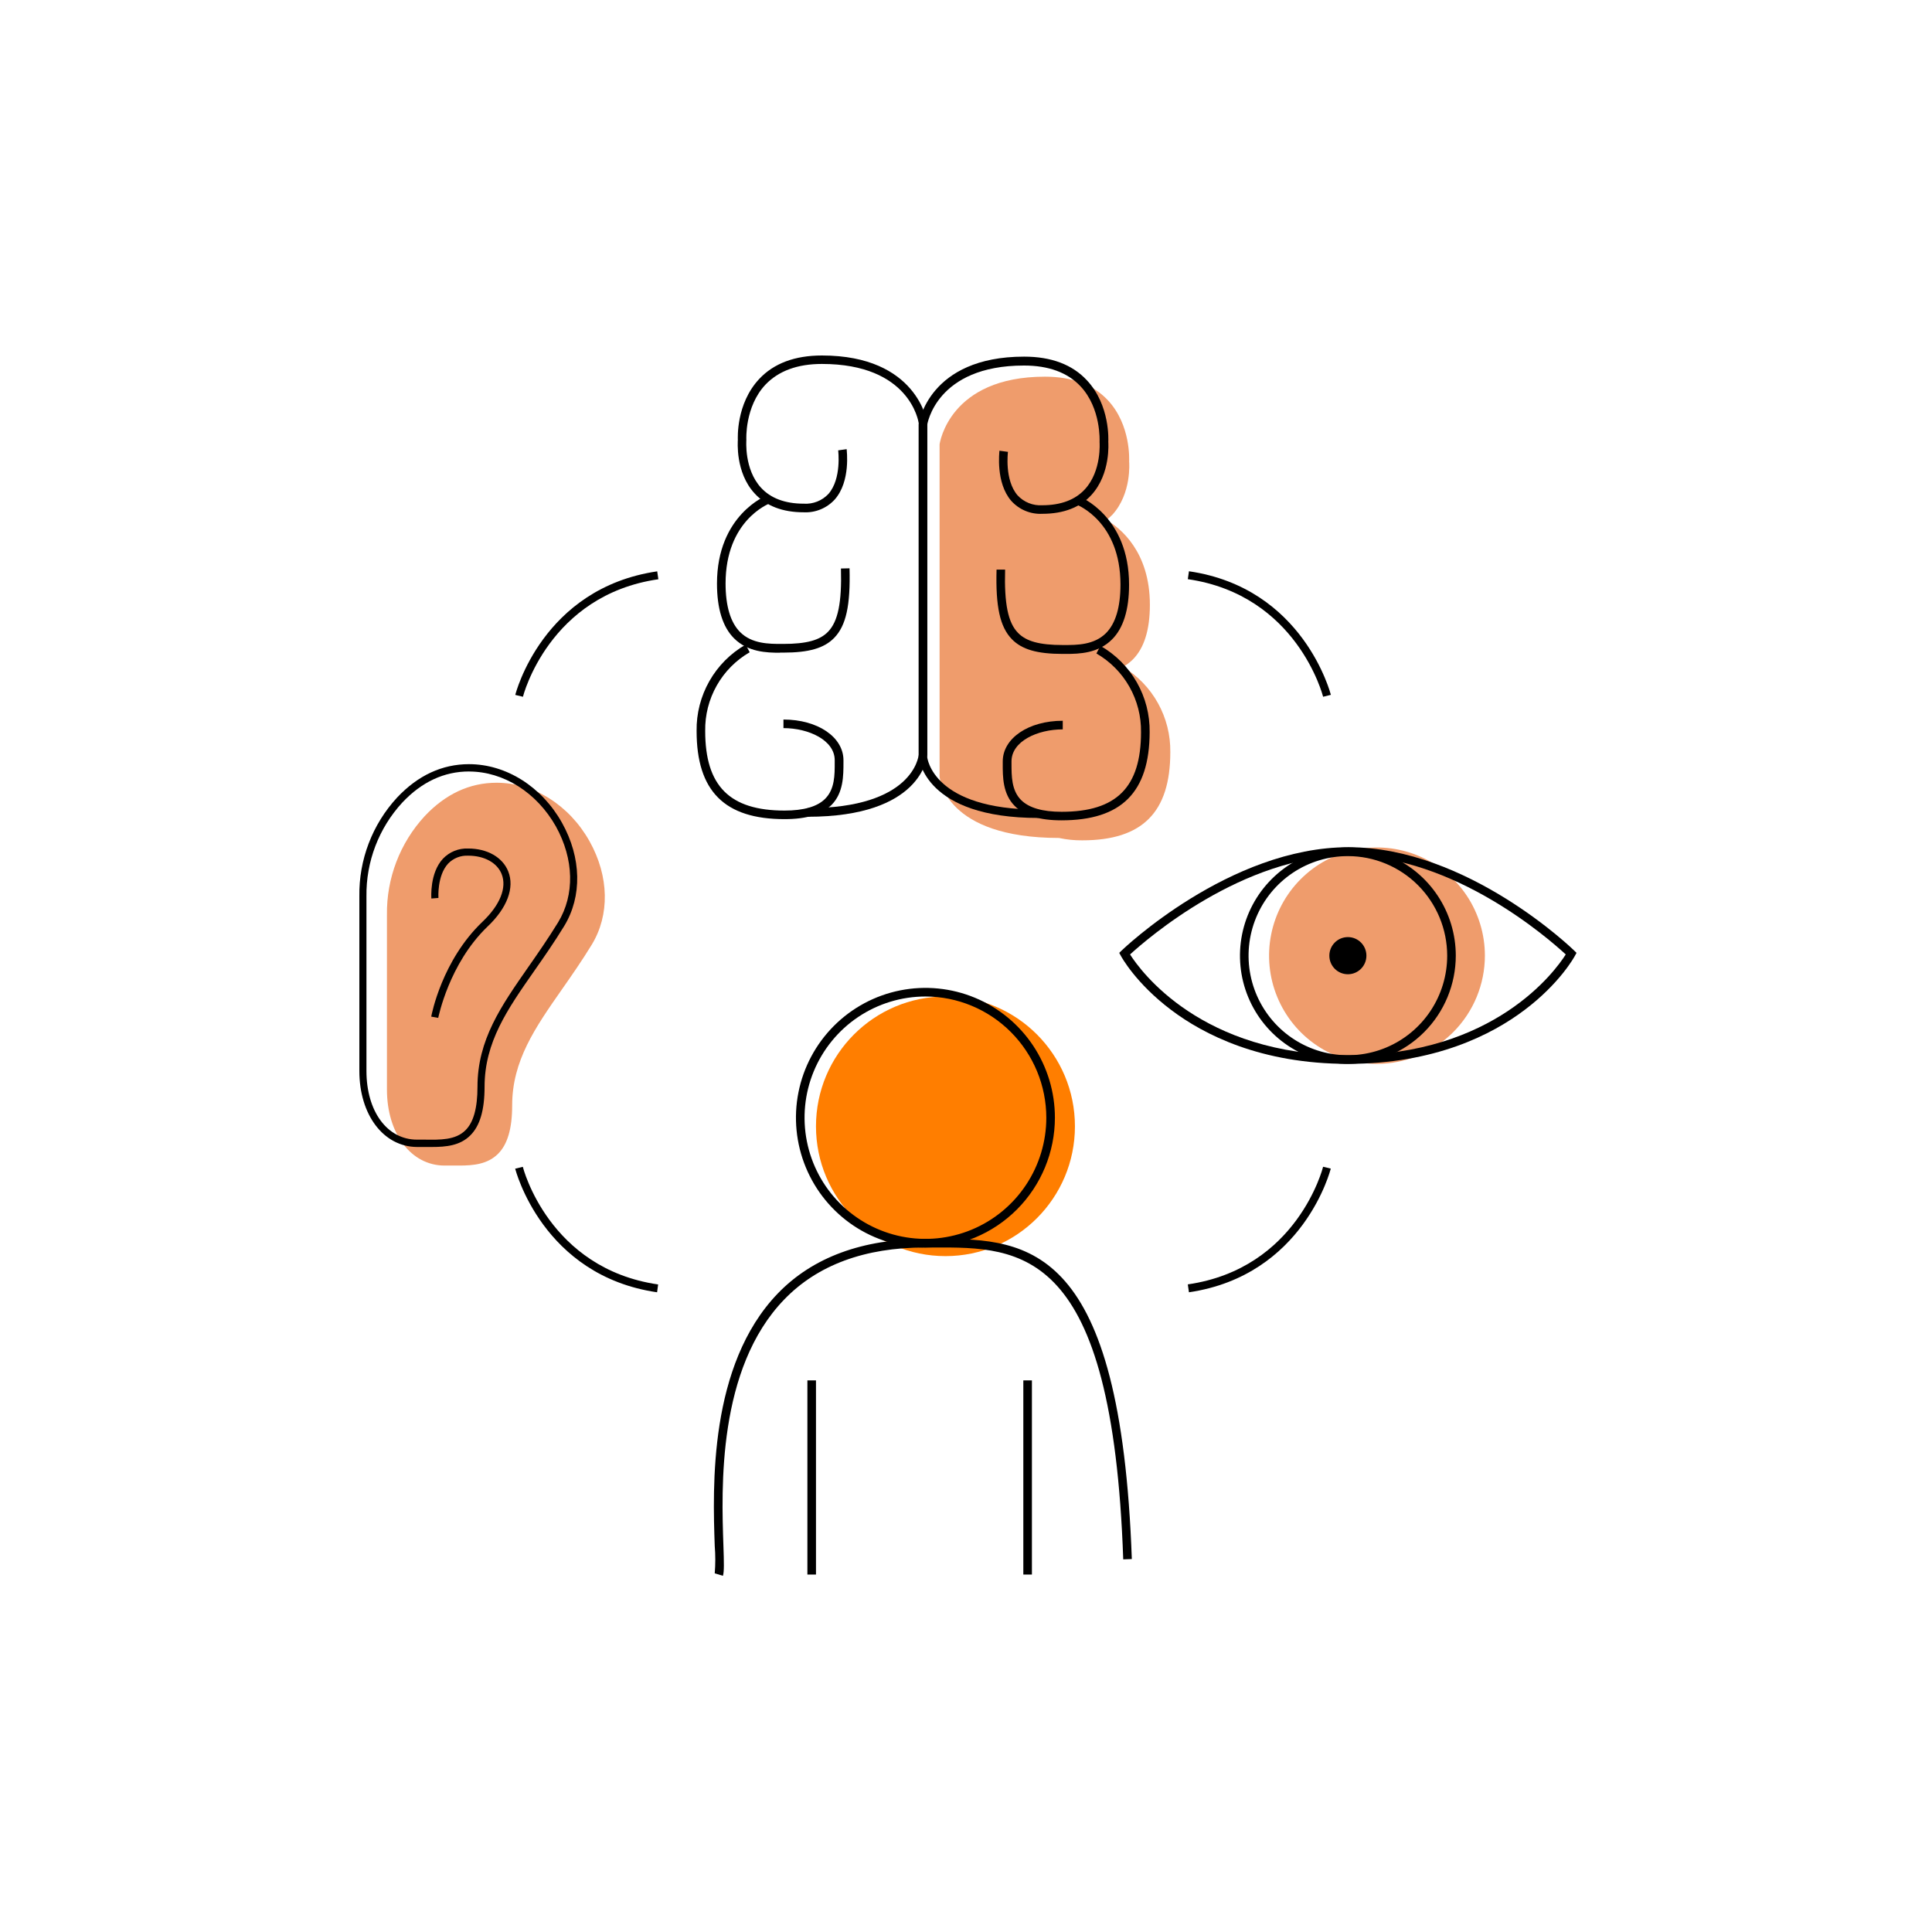 <svg width="500" height="500" viewBox="0 0 500 500" fill="none" xmlns="http://www.w3.org/2000/svg">
<rect width="500" height="500" fill="white"/>
<g clip-path="url(#clip0_1026_14160)">
<path d="M356.361 275.325C350.837 275.325 345.438 273.683 340.846 270.607C336.253 267.53 332.674 263.157 330.56 258.041C328.446 252.925 327.893 247.296 328.971 241.864C330.048 236.433 332.708 231.444 336.614 227.529C340.519 223.613 345.495 220.946 350.913 219.866C356.33 218.786 361.945 219.34 367.048 221.459C372.151 223.579 376.512 227.167 379.581 231.772C382.65 236.376 384.288 241.789 384.288 247.327C384.28 254.75 381.335 261.867 376.099 267.116C370.864 272.365 363.765 275.317 356.361 275.325Z" fill="#EF9C6C"/>
<path d="M290.62 172.589C291.555 172.075 292.414 171.431 293.171 170.676C296.109 167.74 297.589 162.984 297.589 156.519C297.589 142.739 289.926 136.653 286.365 134.576C286.901 134.153 287.409 133.695 287.885 133.205C292.905 127.702 292.242 119.651 292.222 119.487C292.222 119.099 292.732 110.004 286.702 103.57C282.916 99.529 277.447 97.483 270.437 97.483C245.694 97.483 243.194 114.7 243.164 115.017V200.946C243.215 201.59 244.714 216.822 274.049 216.863C276.04 217.294 278.073 217.499 280.11 217.477C295.64 217.477 302.874 210.224 302.874 194.655C302.935 190.223 301.836 185.853 299.686 181.982C297.535 178.11 294.409 174.871 290.62 172.589Z" fill="#EF9C6C"/>
<path d="M118.835 301.646H116.886H114.998C106.356 301.605 100.142 293.35 100.142 281.984V236.78C100.006 227.313 103.506 218.157 109.917 211.206C115.304 205.477 121.569 202.572 128.518 202.572C138.14 202.572 147.363 208.392 152.598 217.763C157.638 226.796 157.842 236.79 153.139 244.493C150.547 248.728 147.925 252.482 145.384 256.114C138.497 265.965 132.548 274.527 132.548 286.086C132.548 292.081 131.344 296.193 128.865 298.638C126.161 301.308 122.528 301.646 118.835 301.646Z" fill="#EF9C6C"/>
<path d="M244.684 325.082C263.19 325.082 278.192 310.042 278.192 291.488C278.192 272.935 263.19 257.894 244.684 257.894C226.178 257.894 211.176 272.935 211.176 291.488C211.176 310.042 226.178 325.082 244.684 325.082Z" fill="#FF7E00"/>
<path d="M239.501 322.852C232.874 322.852 226.396 320.882 220.885 317.191C215.375 313.499 211.08 308.253 208.544 302.114C206.008 295.976 205.344 289.221 206.637 282.704C207.93 276.188 211.121 270.202 215.807 265.504C220.494 260.805 226.464 257.606 232.964 256.31C239.464 255.013 246.201 255.679 252.324 258.221C258.447 260.764 263.68 265.07 267.362 270.594C271.044 276.119 273.009 282.614 273.009 289.258C273.001 298.165 269.468 306.705 263.186 313.004C256.904 319.302 248.386 322.844 239.501 322.852ZM239.501 257.894C233.314 257.894 227.266 259.734 222.121 263.18C216.976 266.626 212.967 271.525 210.599 277.256C208.231 282.987 207.612 289.293 208.819 295.377C210.026 301.461 213.005 307.05 217.38 311.436C221.755 315.822 227.33 318.809 233.398 320.02C239.467 321.23 245.757 320.609 251.473 318.235C257.189 315.861 262.075 311.841 265.513 306.683C268.95 301.525 270.785 295.461 270.785 289.258C270.774 280.943 267.475 272.972 261.61 267.092C255.746 261.213 247.795 257.905 239.501 257.894Z" fill="black"/>
<path d="M187.096 407.819L184.973 407.175C185.165 404.816 185.165 402.445 184.973 400.086C184.453 384.915 183.382 353.347 201.299 334.739C210.38 325.338 223.226 320.673 239.429 320.622H243.092C266.386 320.622 290.028 322.289 292.915 403.482L290.691 403.564C287.885 322.781 264.417 322.76 241.674 322.852H239.337C223.818 322.852 211.584 327.374 202.972 336.294C185.626 354.216 186.708 385.14 187.218 400.004C187.371 404.505 187.422 406.725 187.096 407.819Z" fill="black"/>
<path d="M211.176 357.244H208.952V407.492H211.176V357.244Z" fill="black"/>
<path d="M267.06 357.244H264.836V407.492H267.06V357.244Z" fill="black"/>
<path d="M111.744 296.838C111.091 296.838 110.438 296.838 109.795 296.838H107.907C99.265 296.786 93 288.541 93 277.156V231.972C92.858 222.504 96.359 213.345 102.775 206.397C108.163 200.669 114.427 197.764 121.376 197.764C130.998 197.764 140.222 203.584 145.456 212.955C150.497 221.987 150.701 231.982 145.997 239.685C143.405 243.92 140.783 247.674 138.242 251.306C131.355 261.157 125.406 269.668 125.406 281.278C125.406 287.273 124.202 291.385 121.723 293.83C119.07 296.49 115.448 296.838 111.744 296.838ZM121.376 199.656C114.948 199.656 109.132 202.357 104.112 207.707C98.035 214.306 94.715 222.991 94.837 231.972V277.156C94.837 287.631 100.214 294.935 107.907 294.935H109.826C113.958 294.996 117.866 295.068 120.437 292.531C122.539 290.485 123.57 286.772 123.57 281.278C123.57 269.095 129.692 260.359 136.742 250.242C139.263 246.641 141.844 242.907 144.425 238.723C148.782 231.562 148.568 222.356 143.854 213.855C138.916 205.119 130.335 199.666 121.376 199.666V199.656Z" fill="black"/>
<path d="M113.407 263.428L111.601 263.101C111.713 262.507 114.387 248.544 124.866 238.55C129.416 234.222 131.222 229.721 129.824 226.202C128.651 223.267 125.335 221.446 121.162 221.446C120.202 221.399 119.244 221.557 118.351 221.91C117.457 222.263 116.648 222.802 115.978 223.492C113.081 226.632 113.468 232.33 113.468 232.391L111.632 232.535C111.632 232.269 111.173 225.977 114.621 222.244C115.46 221.36 116.477 220.666 117.606 220.209C118.734 219.752 119.946 219.543 121.162 219.594C126.1 219.594 130.069 221.855 131.528 225.507C133.222 229.762 131.253 235 126.141 239.828C116.131 249.475 113.479 263.295 113.407 263.428Z" fill="black"/>
<path d="M268.764 211.687C239.317 211.687 237.817 196.414 237.766 195.77V109.841C237.766 109.524 240.297 92.297 265.05 92.297C272.05 92.297 277.519 94.343 281.304 98.435C287.334 104.879 286.845 113.963 286.824 114.352C286.824 114.516 287.508 122.536 282.488 128.07C279.529 131.323 275.243 132.97 269.764 132.97C268.258 133.048 266.754 132.788 265.362 132.209C263.969 131.631 262.723 130.748 261.714 129.625C257.632 124.919 258.653 116.971 258.653 116.643L260.856 116.94C260.856 117.022 259.918 124.234 263.346 128.193C264.154 129.066 265.145 129.75 266.247 130.194C267.35 130.638 268.537 130.831 269.723 130.76C274.539 130.76 278.274 129.359 280.794 126.597C285.151 121.83 284.569 114.475 284.569 114.403C284.569 114.147 285.008 105.698 279.631 99.969C276.284 96.409 271.366 94.599 265.009 94.599C242.184 94.599 239.96 109.943 239.939 110.045V195.749C239.939 196.22 241.47 209.518 268.713 209.518L268.764 211.687Z" fill="black"/>
<path d="M275.917 169.233H275.039C268.397 169.233 264.459 168.088 261.857 165.408C258.796 162.236 257.643 157.019 257.908 147.414H260.122C259.877 156.252 260.877 161.152 263.459 163.781C265.591 165.991 269.06 166.932 275.039 166.932H275.468C278.682 166.932 283.131 166.932 286.222 163.863C288.712 161.367 289.977 157.132 289.977 151.28C289.977 135.087 278.968 130.719 278.498 130.545L279.284 128.499C279.407 128.499 292.202 133.522 292.202 151.321C292.202 157.786 290.722 162.574 287.794 165.479C284.212 169.08 279.335 169.233 275.917 169.233Z" fill="black"/>
<path d="M274.714 212.301C269.051 212.301 265.102 211.093 262.622 208.597C259.49 205.457 259.5 201.079 259.51 197.57V197.058C259.51 191.054 266.183 186.532 275.04 186.532V188.762C268.5 188.762 261.776 191.831 261.776 197.058V197.58C261.776 200.833 261.776 204.536 264.235 207.022C266.275 209.068 269.785 210.091 274.754 210.091C288.958 210.091 295.294 203.738 295.294 189.488C295.355 185.371 294.317 181.311 292.288 177.73C290.26 174.149 287.313 171.177 283.754 169.121L284.774 167.137C288.7 169.378 291.954 172.634 294.197 176.566C296.441 180.497 297.591 184.96 297.528 189.488C297.477 205.048 290.243 212.301 274.714 212.301Z" fill="black"/>
<path d="M209.002 211.38V209.15C236.235 209.15 237.715 195.851 237.766 195.278V109.534C237.694 109.053 235.44 94.189 212.706 94.189C206.36 94.189 201.483 96 198.085 99.56C192.708 105.288 193.146 113.738 193.157 113.82C193.157 114.065 192.565 121.42 196.922 126.187C199.442 128.949 203.176 130.351 207.992 130.351C209.185 130.432 210.381 130.246 211.493 129.805C212.605 129.365 213.605 128.681 214.42 127.804C217.849 123.865 216.92 116.643 216.92 116.551L219.114 116.244C219.114 116.582 220.196 124.53 216.053 129.246C215.04 130.363 213.792 131.241 212.401 131.818C211.009 132.395 209.507 132.655 208.003 132.581C202.523 132.581 198.238 130.934 195.279 127.681C190.249 122.218 190.953 114.168 190.953 113.83C190.953 113.492 190.442 104.531 196.473 98.087C200.238 94.046 205.707 92 212.706 92C237.46 92 239.929 109.216 239.98 109.39V195.319C239.929 196.107 238.439 211.38 209.002 211.38Z" fill="black"/>
<path d="M201.84 168.927C198.432 168.927 193.544 168.774 189.963 165.193C187.035 162.268 185.555 157.501 185.555 151.036C185.555 133.236 198.35 128.254 198.473 128.213L199.258 130.259C198.789 130.433 187.78 134.801 187.78 150.995C187.78 156.846 189.045 161.081 191.534 163.577C194.595 166.646 199.075 166.646 202.289 166.646H202.707C208.697 166.646 212.166 165.705 214.298 163.495C216.88 160.836 217.88 155.936 217.635 147.128L219.859 147.077C220.114 156.682 218.971 161.9 215.9 165.071C213.298 167.751 209.36 168.897 202.707 168.897H201.84V168.927Z" fill="black"/>
<path d="M203.044 211.993C187.514 211.993 180.28 204.741 180.28 189.171C180.213 184.646 181.358 180.186 183.594 176.255C185.829 172.324 189.075 169.066 192.994 166.819L194.014 168.804C190.457 170.863 187.515 173.838 185.491 177.421C183.467 181.004 182.436 185.064 182.504 189.181C182.504 203.421 188.841 209.774 203.044 209.774C208.013 209.774 211.554 208.751 213.564 206.705C216.043 204.209 216.033 200.567 216.023 197.252V196.741C216.023 191.544 209.258 188.435 202.758 188.435V186.215C211.615 186.215 218.288 190.746 218.288 196.751V197.263C218.288 200.771 218.288 205.15 215.227 208.29C212.656 210.786 208.707 211.993 203.044 211.993Z" fill="black"/>
<path d="M348.831 275.325C343.307 275.325 337.908 273.683 333.315 270.607C328.723 267.53 325.143 263.157 323.03 258.041C320.916 252.925 320.363 247.296 321.44 241.864C322.518 236.433 325.178 231.444 329.083 227.529C332.989 223.613 337.965 220.946 343.382 219.866C348.8 218.786 354.415 219.34 359.518 221.459C364.621 223.579 368.982 227.167 372.051 231.772C375.119 236.376 376.757 241.789 376.757 247.327C376.749 254.75 373.804 261.867 368.569 267.116C363.333 272.365 356.235 275.317 348.831 275.325ZM348.831 221.558C343.747 221.558 338.778 223.069 334.551 225.901C330.324 228.732 327.03 232.757 325.085 237.465C323.139 242.174 322.63 247.355 323.622 252.354C324.614 257.352 327.062 261.944 330.656 265.548C334.251 269.151 338.831 271.606 343.816 272.6C348.802 273.594 353.97 273.084 358.666 271.134C363.363 269.183 367.377 265.88 370.201 261.643C373.026 257.405 374.533 252.423 374.533 247.327C374.525 240.495 371.814 233.945 366.996 229.115C362.178 224.284 355.645 221.566 348.831 221.558Z" fill="black"/>
<path d="M348.831 252.134C351.479 252.134 353.626 249.982 353.626 247.326C353.626 244.671 351.479 242.519 348.831 242.519C346.182 242.519 344.035 244.671 344.035 247.326C344.035 249.982 346.182 252.134 348.831 252.134Z" fill="black"/>
<path d="M348.831 275.325C326.281 275.325 311.527 267.745 303.119 261.393C293.936 254.477 290.212 247.624 290.059 247.337L289.661 246.601L290.263 246.007C290.539 245.741 318.118 219.257 348.994 219.257C379.87 219.257 407.154 245.752 407.409 246.018L408 246.601L407.602 247.337C407.449 247.624 403.705 254.498 394.542 261.393C386.134 267.745 371.38 275.325 348.831 275.325ZM292.457 247.01C295.191 251.306 310.925 273.095 348.831 273.095C386.736 273.095 402.501 251.296 405.215 247.01C400.991 243.102 376.39 221.436 348.994 221.436C321.598 221.436 296.732 243.092 292.457 247.01Z" fill="black"/>
<path d="M135.334 180.323L133.354 179.842C133.426 179.566 140.364 152.222 170.087 147.864L170.383 149.91C142.058 154.002 135.405 180.067 135.334 180.323Z" fill="black"/>
<path d="M342.422 180.322C342.351 180.067 335.698 154.001 307.404 149.889L307.7 147.843C337.392 152.16 344.33 179.555 344.432 179.821L342.422 180.322Z" fill="black"/>
<path d="M170.057 334.442C140.365 330.125 133.426 302.73 133.324 302.454L135.304 301.973C135.375 302.239 142.028 328.304 170.322 332.417L170.057 334.442Z" fill="black"/>
<path d="M307.7 334.442L307.404 332.397C335.749 328.305 342.351 302.219 342.422 301.953L344.402 302.434C344.33 302.731 337.392 330.074 307.7 334.442Z" fill="black"/>
</g>
<defs>
<clipPath id="clip0_1026_14160">
<rect width="315" height="315.819" fill="white" transform="translate(93 92)"/>
</clipPath>
</defs>
</svg>
